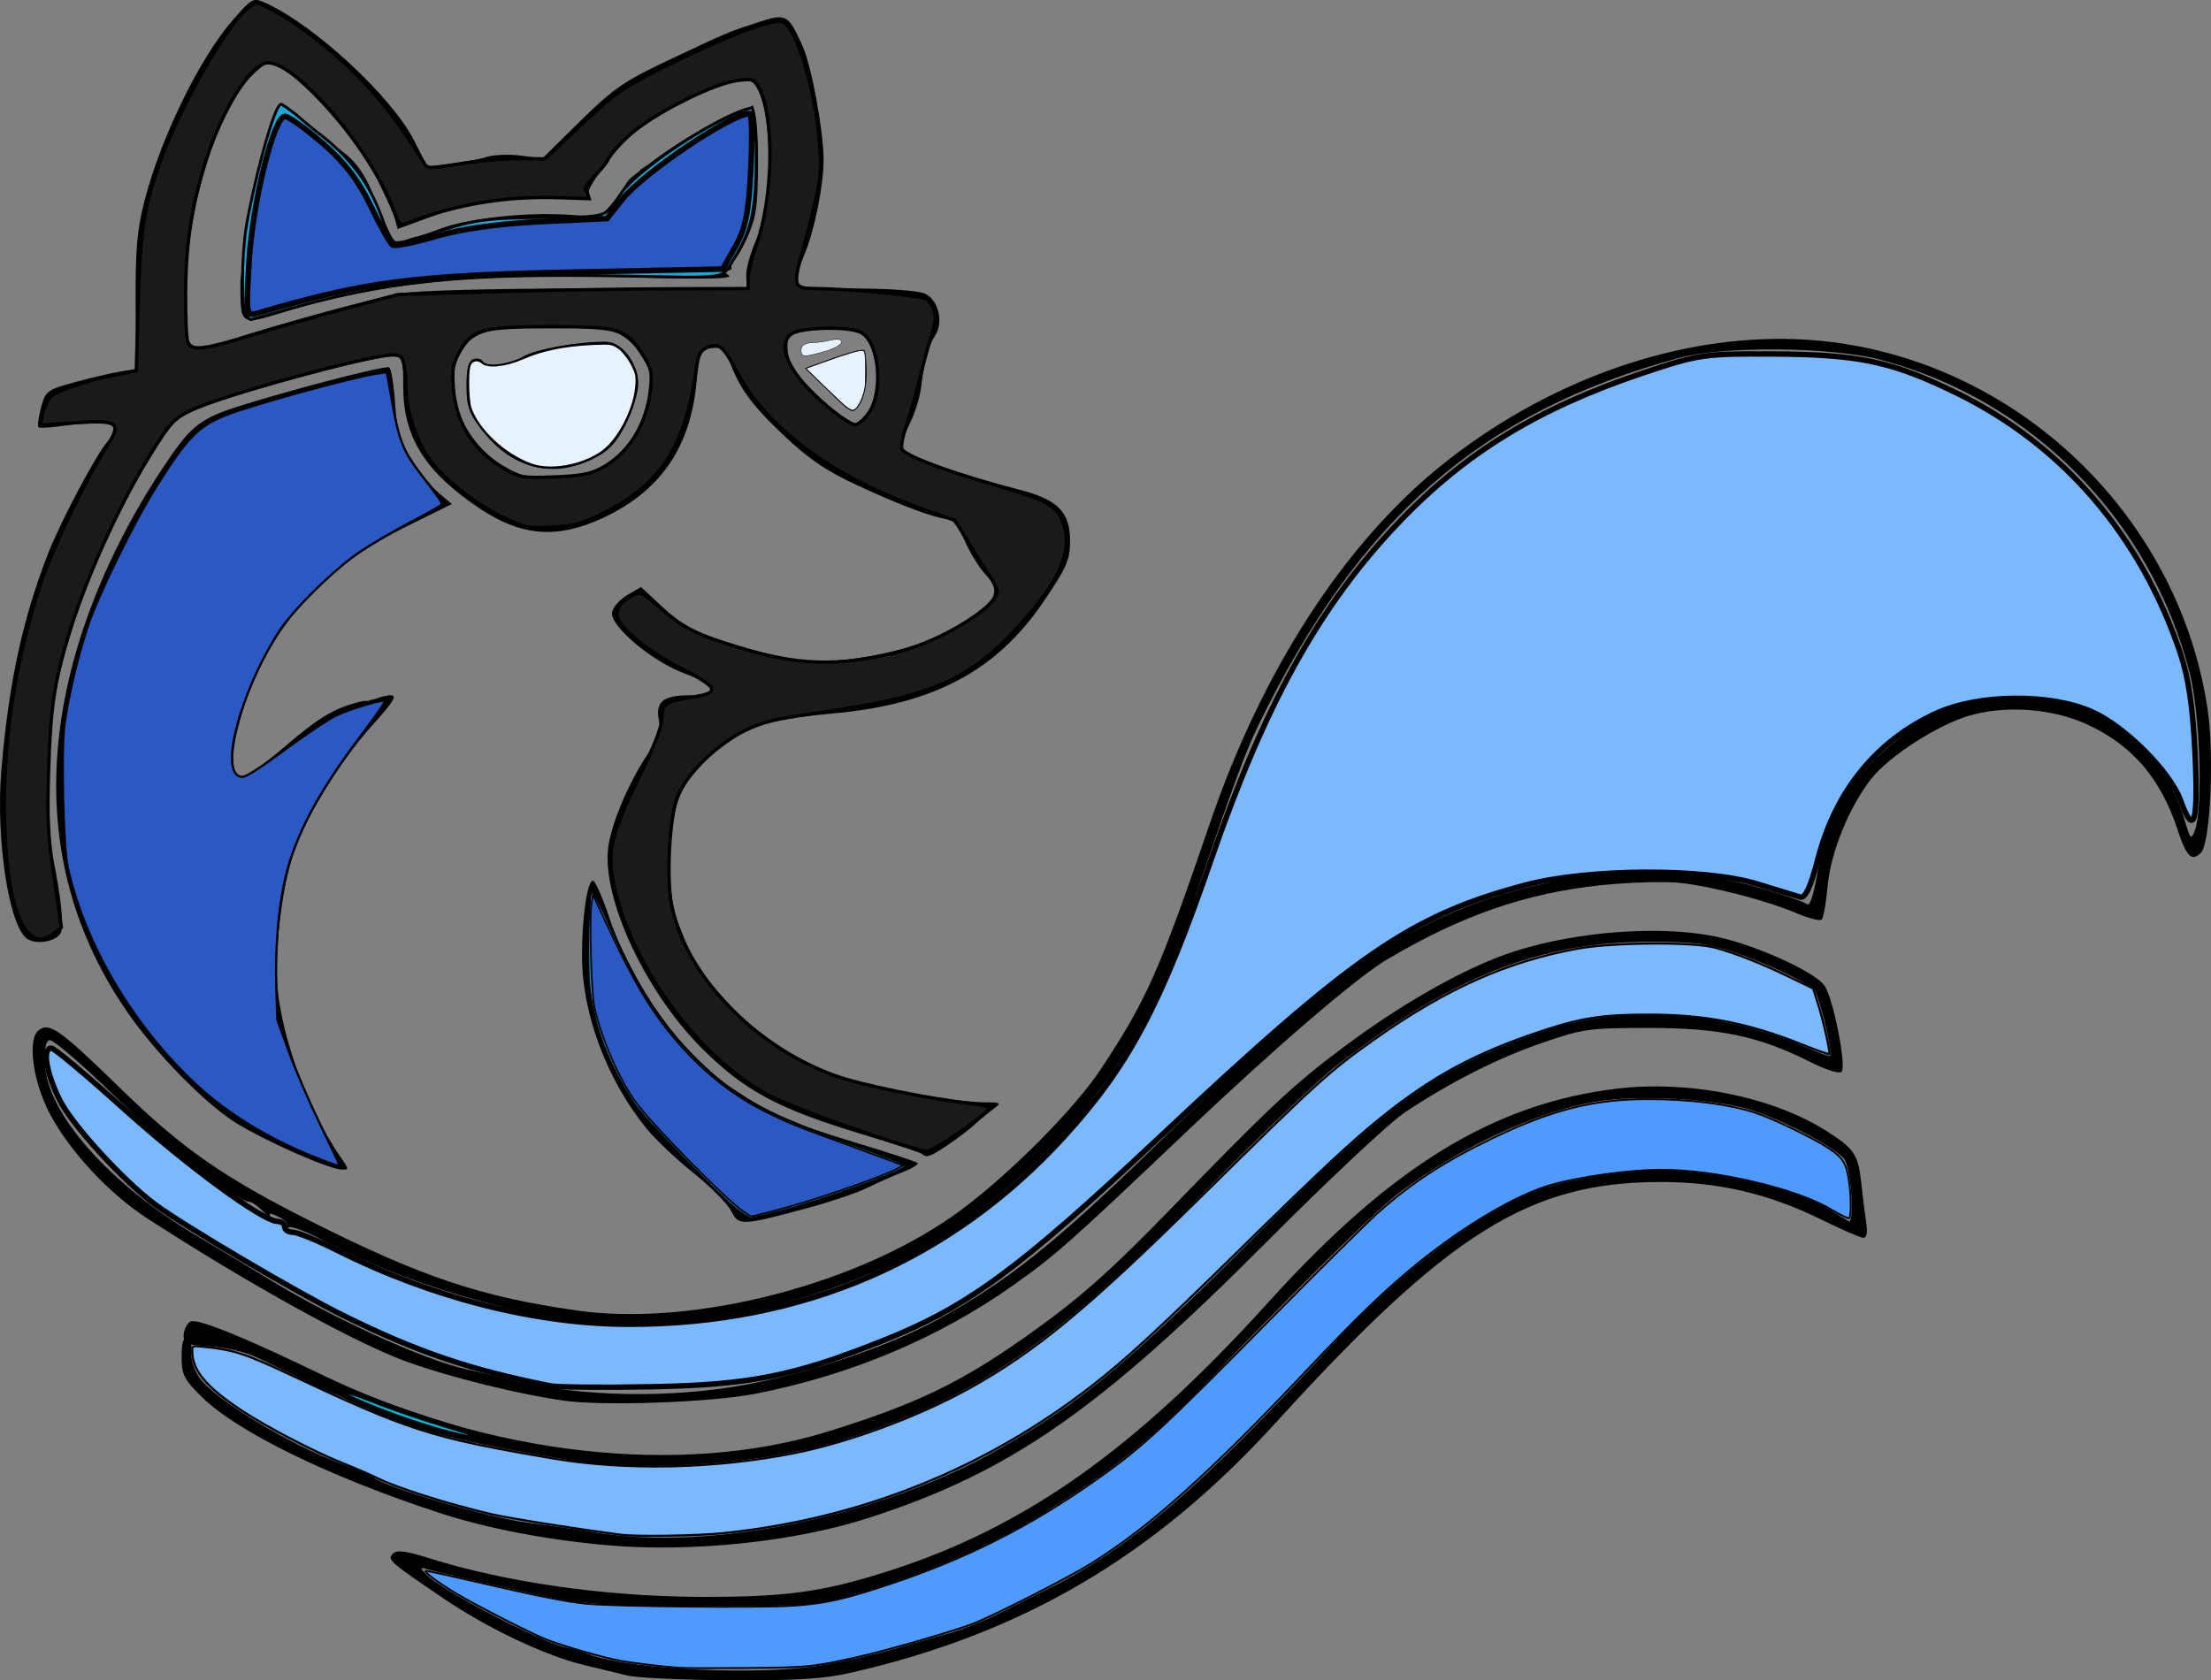 <?xml version="1.0" encoding="UTF-8" standalone="no"?>
<!-- Created with Inkscape (http://www.inkscape.org/) -->

<svg
   version="1.1"
   id="svg1"
   width="488.998"
   height="371.701"
   viewBox="0 0 488.998 371.701"
   xml:space="preserve"
   xmlns="http://www.w3.org/2000/svg"
   xmlns:svg="http://www.w3.org/2000/svg"><rect x="0" y="0" width="488.998" height="371.701" fill="#808080" stroke="none"/><defs
     id="defs1" /><g
     id="g1"
     transform="translate(-131.864,-178.209)"><path
       id="path1"
       style="fill:#000000"
       d="m 188.933,178.253 c 0.479,0.092 1.018,0.323 1.717,0.639 10.838,4.897 27.919,20.746 32.838,30.467 l 2.883,5.695 5.08,-0.592 c 2.794,-0.325 6.398,-1.012 8.01,-1.523 1.611,-0.512 5.049,-0.648 7.641,-0.305 l 4.711,0.625 8.316,-8.205 c 7.147,-7.051 9.799,-8.906 18.859,-13.188 14.034,-6.632 13.709,-6.494 20.281,-8.643 6.543,-2.139 6.853,-1.979 10.133,5.26 1.937,4.275 4.583,18.614 4.611,24.986 0.025,5.522 -1.893,15.204 -4.109,20.746 -3.221,8.055 -3.561,7.814 11.08,7.814 7.389,0 14.002,0.478 15.396,1.113 3.039,1.385 4.252,6.319 2.289,9.314 -1.458,2.225 -2.371,5.657 -3.156,11.859 -0.264,2.083 -1.412,5.613 -2.551,7.846 -1.139,2.233 -1.848,4.644 -1.574,5.357 0.504,1.313 13.626,5.883 25.799,8.984 8.63,2.199 11.344,4.931 11.344,11.418 0,4.129 -0.755,5.843 -5.938,13.473 -10.307,15.174 -24.169,22.571 -46.105,24.604 -13.697,1.269 -16.994,2.065 -21.979,5.297 -11.224,7.277 -14.479,13.488 -14.479,27.637 0,6.61 0.53,10.183 2.107,14.213 3.407,8.704 3.866,9.433 10.533,16.738 7.142,7.825 16.027,13.475 26.643,16.939 7.001,2.285 23.848,5.182 30.461,5.238 3.545,0.03 3.643,0.113 1.756,1.496 -1.1,0.806 -2.9,2.306 -4,3.332 -1.1,1.026 -3.751,3.051 -5.891,4.502 -3.995,2.709 -4.883,3.031 -5.812,2.102 -0.295,-0.295 -6.552,-2.352 -13.904,-4.57 -17.942,-5.414 -25.603,-9.558 -34.893,-18.873 -12.417,-12.451 -21.995,-32.969 -20.658,-44.254 0.639,-5.395 4.636,-14.762 9.076,-21.266 2.029,-2.972 2.582,-4.745 2.152,-6.895 -0.828,-4.14 0.888,-5.605 6.553,-5.605 6.774,0 6.38,-2.182 -0.873,-4.838 -7.139,-2.614 -16.493,-10.473 -16.053,-13.486 0.167,-1.141 1.679,-2.876 3.361,-3.855 l 3.059,-1.781 5.074,4.73 c 4.167,3.886 6.657,5.225 13.941,7.496 14.068,4.387 19.722,5.009 30.174,3.318 10.028,-1.622 17.418,-4.409 24.193,-9.121 5.402,-3.757 5.994,-5.794 2.709,-9.312 -1.361,-1.458 -3.402,-4.788 -4.535,-7.4 -1.164,-2.682 -2.723,-4.75 -3.582,-4.75 -2.505,0 -10.53,-2.972 -20.195,-7.48 -6.986,-3.258 -10.823,-5.885 -16.5,-11.293 -7.046,-6.713 -9.568,-10.227 -11.871,-16.543 -0.837,-2.295 -1.535,-2.758 -3.775,-2.5 -2.64,0.304 -2.775,0.596 -3.355,7.316 -1.258,14.571 -8.021,24.406 -20.848,30.318 -10.019,4.618 -17.873,4.006 -27.047,-2.107 -12.101,-8.064 -16.974,-15.795 -16.99,-26.961 -0.01,-6.579 -0.074,-6.75 -2.578,-6.75 -3.851,0 -32.923,7.755 -40.932,10.918 -6.881,2.718 -7.089,2.906 -12.201,11.172 -10.226,16.535 -18.578,37.474 -21.309,53.41 -1.588,9.27 -1.815,28.622 -0.416,35.5 1.803,8.865 2.451,15.413 1.65,16.67 -1.202,1.889 -5.556,2.545 -7.473,1.125 -3.993,-2.958 -6.884,-22.157 -5.617,-37.295 1.617,-19.317 4.82,-34.019 10.545,-48.387 2.84,-7.127 10.562,-21.618 12.891,-24.191 3.559,-3.933 0.902,-5.174 -8.082,-3.775 -3.653,0.569 -6.862,0.812 -7.131,0.543 -0.269,-0.269 -0.022,-2.223 0.549,-4.344 0.986,-3.662 1.354,-3.943 7.316,-5.58 3.453,-0.948 7.944,-2.004 9.98,-2.348 l 3.703,-0.623 -0.08,-14.648 c -0.063,-11.755 0.329,-16.226 1.99,-22.646 3.617,-13.982 12.241,-31.592 19.572,-39.971 3.163,-3.615 4.076,-4.582 5.514,-4.307 z m 2.021,14.068 c -0.77,0.199 -1.583,0.909 -3.031,2.283 -8.154,7.739 -14.892,29.727 -14.893,48.594 -9e-5,4.768 0.274,9.38 0.607,10.25 0.791,2.06 2.781,1.994 9.977,-0.328 10.872,-3.508 30.85,-8.941 36.85,-10.021 3.477,-0.626 20.563,-1.068 41.266,-1.068 h 35.332 l -0.152,-2.75 c -0.085,-1.512 0.863,-5 2.105,-7.75 4.665,-10.323 3.367,-35.5 -1.83,-35.5 -7.055,0 -23.963,8.967 -29.104,15.436 -4.095,5.153 -6.101,8.591 -6.441,9.966 -13.999,-2.458 -23.927,0.862 -34.975,4.915 l -6.865,2.518 -0.566,-2.162 c -0.311,-1.19 -2.274,-5.54 -4.363,-9.668 -3.933,-7.77 -15.694,-21.083 -21.139,-23.93 -1.281,-0.67 -2.007,-0.982 -2.777,-0.783 z m 106.479,9.607 c 0.494,-0.087 0.835,-0.06 0.99,0.096 0.68,0.681 1.096,5.419 1.078,12.307 -0.025,9.547 -0.375,11.974 -2.373,16.449 -1.289,2.888 -2.765,5.25 -3.279,5.25 -0.515,0 -0.658,0.45 -0.318,1 0.34,0.55 0.029,1.008 -0.691,1.016 -0.962,0.011 -0.911,0.296 0.191,1.076 1.068,0.756 -4.257,0.896 -18.5,0.484 -37.182,-1.073 -57.562,0.851 -79.355,7.488 -10.369,3.158 -10.145,3.304 -10.145,-6.617 1.053,-10.838 7.287,-38.073 17,-31.947 5.465,2.517 8.757,5.068 11.387,10.5 0.821,1.925 2.385,5.612 3.473,8.193 3.079,7.032 2.73,4.241 6.545,3.496 3.139,-0.613 5.33,-1.991 8.795,-2.846 7.409,-1.828 19.73,-3.153 30.522,-1.658 2.331,1.248 7.553,-7.342 7.819,-7.727 0.853,-1.297 2.76,-2.192 2.938,-2.754 0.659,-0.413 1.317,-0.823 2.012,-1.354 7.495,-5.723 18.455,-11.847 21.912,-12.453 z m -47.221,48.32 c -7.894,0.228 -12.479,1.35 -14.619,3.49 -7.168,7.168 -2.636,22.111 8.516,28.078 3.659,1.958 5.561,2.305 11.031,2.014 10.98,-0.584 17.512,-6.279 20.012,-17.451 1.025,-4.58 0.94,-5.56 -0.73,-8.412 -3.355,-5.73 -6.576,-7.354 -15.178,-7.652 -3.399,-0.118 -6.4,-0.142 -9.031,-0.066 z m 65.244,0.781 c -7.879,0 -9.426,0.602 -9.426,3.672 0,3.808 1.676,6.392 7.824,12.053 3.121,2.874 6.244,5.237 6.939,5.25 0.696,0.013 2.184,-1.437 3.307,-3.225 1.566,-2.494 1.951,-4.468 1.654,-8.484 -0.558,-7.548 -2.468,-9.266 -10.299,-9.266 z m 211.172,2.15 c -25.746,-0.298 -53.318,9.743 -76.041,28.029 -21.38,17.206 -39.561,45.29 -51.027,78.82 -11.317,33.092 -14.056,39.278 -24.158,54.586 -5.804,8.794 -19.677,22.804 -30.871,31.176 -21.754,16.269 -58.896,26.025 -85,22.328 -21.306,-3.017 -34.387,-7.4 -58.895,-19.734 -19.412,-9.77 -28.522,-16.124 -42.057,-29.332 -13.498,-13.173 -15.861,-14.841 -18.232,-12.873 -2.483,2.061 -1.166,11.478 2.59,18.518 4.417,8.28 13.087,17.582 21.43,22.992 20.664,13.4 42.402,25.585 54.789,30.713 8.404,3.479 25.963,8.013 37.375,9.65 8.645,1.241 32.608,0.388 42.311,-1.504 21.062,-4.108 40.582,-12.314 57.076,-23.998 9.495,-6.726 12.29,-9.203 38.564,-34.178 19.249,-18.297 37.398,-33.897 44.008,-37.828 16.389,-9.748 30.744,-14.75 47.367,-16.502 6.23,-0.656 14.105,-0.894 17.5,-0.529 7.278,0.782 19.229,3.893 25.953,6.754 2.629,1.119 5.09,1.725 5.467,1.348 0.377,-0.377 0.965,-3.75 1.309,-7.496 0.68,-7.422 4.752,-17.405 9.629,-23.617 3.954,-5.036 14.718,-11.963 21.766,-14.006 7.991,-2.317 18.303,-1.554 25.889,1.916 10.03,4.588 16.375,11.96 20.102,23.355 1.944,5.943 3.135,7.115 5.168,5.082 2.07,-2.07 2.978,-21.394 1.484,-31.609 -6.129,-41.917 -40.521,-75.767 -82.592,-81.293 -3.584,-0.471 -7.224,-0.725 -10.902,-0.768 z m -209.232,0.088 c 0.399,0.083 0.635,0.287 0.635,0.598 0,0.588 -1.688,1.539 -3.75,2.111 -4.895,1.359 -5.25,1.329 -5.25,-0.447 0,-0.885 0.923,-1.506 2.25,-1.514 1.238,-0.008 3.263,-0.286 4.5,-0.617 0.653,-0.175 1.216,-0.214 1.615,-0.131 z m -51.395,0.541 c 3.432,0.051 7.017,4.794 7.023,9.291 0.003,1.964 -1.232,5.997 -2.744,8.963 -2.154,4.223 -3.726,5.882 -7.25,7.65 -9.003,4.519 -18.119,2.114 -24.703,-6.518 -2.773,-3.636 -3.297,-5.165 -3.297,-9.637 0,-3.751 0.433,-5.481 1.469,-5.879 0.807,-0.31 1.734,-0.133 2.059,0.393 0.965,1.562 5.51,1.091 8.854,-0.916 2.844,-1.707 12.463,-3.439 18.59,-3.348 z m 258.928,1.701 c 8.563,0.067 17.265,0.828 22.73,2.26 33.575,8.796 59.88,35.444 68.51,69.4 2.267,8.919 2.956,29.951 1.139,34.713 -0.838,2.194 -0.987,2.058 -2.199,-2 -2.215,-7.413 -4.72,-11.307 -11.033,-17.152 -7.249,-6.712 -15.292,-9.717 -25.9,-9.678 -12.991,0.048 -20.656,3.043 -30.227,11.812 -7.675,7.032 -12.419,16.072 -14.301,27.242 -0.733,4.353 -1.539,6.644 -2.146,6.109 -0.534,-0.47 -5.064,-2.055 -10.066,-3.521 -26.874,-7.878 -60.757,-2.067 -85.404,14.646 -10.866,7.369 -28.487,22.687 -48.094,41.807 -22.697,22.133 -33.578,30.801 -49.348,39.311 -10.406,5.616 -27.432,11.362 -41.525,14.016 -16.775,3.159 -37.021,2.78 -52.033,-0.973 -3.575,-0.894 -8.075,-1.968 -10,-2.387 -9.165,-1.992 -29.476,-11.235 -43.244,-19.678 -2.609,-1.6 -10.034,-6.058 -16.5,-9.908 -19.321,-11.504 -32.888,-26.866 -33.49,-37.916 -0.175,-3.213 0.162,-5.019 0.992,-5.312 0.692,-0.244 6.992,5.143 14,11.971 11.525,11.229 27.401,23.758 30.105,23.758 0.582,0 2.042,1.012 3.244,2.25 1.202,1.238 1.896,1.73 1.539,1.094 -0.489,-0.873 -0.055,-0.877 1.768,-0.018 1.329,0.627 2.159,1.554 1.846,2.061 -0.313,0.506 -0.127,0.649 0.414,0.314 0.541,-0.334 3.648,0.794 6.904,2.51 15.248,8.033 31.67,13.608 52.221,17.727 8.54,1.712 27.586,1.288 39.258,-0.871 18.003,-3.331 38.419,-11.411 49.967,-19.777 25.425,-18.42 40.741,-39.157 50.811,-68.789 9.879,-29.072 12.369,-35.865 15.482,-42.232 22.282,-45.579 48.942,-68.841 92.684,-80.873 4.912,-1.351 13.336,-1.981 21.898,-1.914 z m -201.934,0.15 c 0.294,0.294 0.535,2.635 0.535,5.201 0,2.611 -0.684,5.632 -1.553,6.857 -1.552,2.189 -1.554,2.189 -6.809,-2.93 l -5.256,-5.121 6.273,-2.271 c 3.45,-1.249 6.514,-2.031 6.809,-1.736 z m -105.047,3.816 v 0.002 0.002 c 0.449,0.28 1.03,3.853 1.293,7.945 0.4,6.229 1.01,8.273 3.736,12.521 1.792,2.792 4.511,6.131 6.043,7.42 l 2.785,2.344 -10.637,5.256 c -19.303,9.537 -31.491,24.195 -36.641,44.066 -1.765,6.811 -1.364,10.996 1.055,10.996 0.834,0 4.989,-2.983 9.232,-6.627 7.507,-6.447 10.959,-8.52 16.531,-9.918 0.908,-0.228 1.412,-0.268 1.76,-0.209 h 0.113 c 0.039,10e-4 0.078,-0.007 0.115,-0.016 0.041,-0.008 0.08,-0.023 0.119,-0.037 0.036,-0.011 0.072,-0.024 0.107,-0.037 0.033,-0.012 0.064,-0.027 0.096,-0.041 0.042,-0.018 0.086,-0.033 0.129,-0.049 0.043,-0.016 0.088,-0.029 0.131,-0.043 0.039,-0.011 0.076,-0.024 0.115,-0.033 0.05,-0.012 0.1,-0.022 0.15,-0.031 0.067,-0.011 0.132,-0.023 0.199,-0.033 0.06,-0.011 0.12,-0.023 0.18,-0.037 0.059,-0.013 0.117,-0.026 0.174,-0.045 0.063,-0.021 0.126,-0.044 0.188,-0.07 0.07,-0.03 0.14,-0.057 0.211,-0.082 0.064,-0.023 0.129,-0.044 0.193,-0.066 0.044,-0.015 0.087,-0.028 0.131,-0.043 0.038,-0.012 0.077,-0.025 0.115,-0.037 0.038,-0.012 0.077,-0.025 0.115,-0.037 0.041,-0.014 0.081,-0.024 0.121,-0.039 0.039,-0.014 0.078,-0.027 0.117,-0.041 0.048,-0.016 0.098,-0.03 0.146,-0.045 0.056,-0.017 0.114,-0.029 0.17,-0.047 0.047,-0.014 0.093,-0.03 0.141,-0.043 0.036,-0.012 0.073,-0.021 0.109,-0.031 0.042,-0.013 0.084,-0.02 0.127,-0.029 0.042,-0.008 0.084,-0.02 0.125,-0.031 0.04,-0.011 0.081,-0.019 0.123,-0.025 0.029,-0.008 0.06,-0.014 0.09,-0.018 0.026,-0.002 0.052,-0.009 0.078,-0.014 0.02,-0.004 0.04,-0.008 0.061,-0.01 0.014,-0.001 0.029,-0.002 0.043,-0.002 0.012,-1.8e-4 0.023,4e-5 0.035,0 0.01,-2e-5 0.022,0 0.031,0 0.01,-10e-6 0.019,0 0.029,0 0.011,-10e-6 -0.003,0.009 0,0.012 0.001,-3.7e-4 0.002,-0.002 0.004,-0.002 0.021,-0.004 0.043,-0.006 0.065,-0.01 0.018,-0.003 0.037,-0.009 0.055,-0.012 0.012,-10e-4 0.022,-0.007 0.033,-0.01 0.01,-0.002 0.023,-0.005 0.025,-0.006 0.014,-0.004 0.027,-0.009 0.041,-0.014 0.018,-0.008 0.037,-0.014 0.057,-0.018 0.015,-0.004 0.03,-0.009 0.045,-0.014 0.016,-0.004 0.032,-0.01 0.047,-0.016 0.016,-0.006 0.033,-0.011 0.049,-0.018 0.016,-0.007 0.032,-0.013 0.049,-0.018 0.019,-0.006 0.039,-0.013 0.059,-0.016 0.015,-0.004 0.028,-0.009 0.043,-0.012 0.011,-0.001 0.019,-0.003 0.029,-0.006 0.011,-0.003 0.022,-0.007 0.033,-0.008 0.005,-7.3e-4 0.011,-0.002 0.016,-0.002 0.005,-2.8e-4 0.009,1.2e-4 0.014,0 0.009,-1.7e-4 0.018,4e-5 0.027,0 0.007,-3e-5 0.013,1e-5 0.019,0 h 0.016 0.016 0.021 0.031 0.021 0.008 c 0.02,0 0.035,0.005 0.047,0.012 h 0.002 c 0.006,-0.001 0.012,-0.002 0.018,-0.002 0.006,-4.2e-4 0.013,1.8e-4 0.019,0 0.005,-1.5e-4 0.011,8e-5 0.016,0 0.033,-4.4e-4 0.054,0.011 0.064,0.025 0.002,-3e-5 0.005,-0.004 0.008,-0.004 1.541,0 0.701,1.392 -3.951,6.547 -7.02,7.779 -14.436,19.706 -17.277,27.791 -2.339,6.655 -3.898,17.193 -3.941,26.662 -0.053,11.526 6.238,29.809 14.193,41.25 1.822,2.621 1.827,2.744 0.094,2.656 -2.912,-0.148 -16.725,-6.256 -23.24,-10.277 -6.671,-4.117 -17.716,-15.298 -24.143,-24.629 -32.273,-46.857 -7.177,-97.884 8.309,-120.912 5.495,-8.171 7.358,-10.162 16.256,-12.984 11.993,-3.803 32.622,-9.146 33.418,-8.654 z m 45.061,113.553 c 0.471,0 2.027,3.487 3.457,7.75 5.099,15.203 16.236,30.849 27.064,38.021 9.12,6.041 13.166,7.829 27.539,12.166 7.272,2.194 13.456,4.224 13.744,4.512 0.288,0.288 -1.232,1.213 -3.379,2.055 -2.147,0.842 -5.704,2.419 -7.904,3.506 -2.2,1.086 -8.05,3.063 -13,4.393 -14.841,3.986 -15.239,4.001 -16.994,0.607 -0.835,-1.614 -4.555,-5.358 -8.266,-8.318 -3.711,-2.961 -8.368,-7.365 -10.35,-9.787 -8.741,-10.687 -14.232,-25.21 -14.332,-37.904 -0.067,-8.502 1.143,-17 2.42,-17 z m 232.59,11.111 c -11.116,0.191 -23.344,2.266 -32.621,5.891 -9.879,3.86 -22.28,11.086 -33.781,19.684 -11.276,8.429 -16.225,13.053 -38.166,35.666 -13.975,14.403 -20.746,20.374 -32.5,28.654 -14.377,10.129 -24.269,14.866 -43.5,20.832 -32.547,10.098 -74.932,5.343 -111.994,-12.562 -17.56,-8.483 -27.707,-12.579 -29.074,-11.734 -1.392,0.86 -2.131,4.037 -0.761,4.751 2.171,1.132 8.754,-0.156 16.606,3.699 7.853,3.855 14.456,7.01 14.676,7.01 0.22,0 3.922,1.636 8.225,3.637 10.558,4.91 20.003,7.337 44.822,11.516 16.705,2.812 43.47,0.92 60.109,-4.252 29.926,-9.301 46.759,-20.856 81.391,-55.869 11.825,-11.955 24.531,-24.086 28.234,-26.957 25.466,-19.742 45.037,-27.531 69.266,-27.561 10.057,-0.012 13.133,0.373 19,2.375 6.383,2.179 13.926,5.63 17.348,7.939 1.143,0.772 4.447,14.142 3.693,14.947 -0.142,0.151 -2.46,-0.686 -5.15,-1.859 -18.732,-8.169 -40.722,-9.583 -57.891,-3.725 -23.695,8.085 -33.877,15.296 -63.641,45.08 -28.659,28.678 -38.885,37.164 -57.457,47.68 -26.08,14.767 -63.535,22.447 -88.902,18.229 -3.3,-0.549 -10.275,-1.561 -15.5,-2.25 -8.424,-1.111 -30.669,-7.665 -33.477,-9.863 -0.563,-0.441 -3.723,-1.796 -7.023,-3.012 -11.573,-4.263 -28.068,-14.235 -31.486,-19.035 -1.262,-1.772 -2.022,-4.131 -1.834,-5.688 0.18,-1.491 -0.229,-2.842 -0.93,-3.078 -0.877,-0.295 -1.25,0.917 -1.25,4.062 0,3.986 0.497,4.975 4.465,8.887 7.849,7.738 28.312,17.727 52.535,25.645 10.575,3.457 23.929,6.013 37.5,7.18 18.529,1.593 41.23,-0.809 57.531,-6.088 31.157,-10.089 50.834,-23.747 87.969,-61.057 13.475,-13.539 27.2,-26.407 30.5,-28.6 10.222,-6.79 20.602,-12.047 30.5,-15.445 8.95,-3.073 10.311,-3.263 23.5,-3.268 15.677,-0.006 24.418,1.834 35.672,7.516 3.562,1.798 6.443,2.697 6.967,2.174 1.107,-1.107 -1.786,-15.911 -3.697,-18.922 -1.756,-2.766 -12.926,-8.092 -21.941,-10.463 -4.993,-1.313 -11.262,-1.878 -17.932,-1.764 z m -0.029,34.438 c -2.049,0.066 -4.078,0.216 -6.066,0.453 -27.183,3.246 -49.884,17.142 -77.018,47.145 -29.64,32.774 -54.041,50.017 -84.455,59.682 -14.39,4.573 -22.586,5.679 -41.5,5.6 -20.94,-0.087 -42.86,-3.228 -59.807,-8.57 -5.094,-1.606 -7.092,-1.859 -7.945,-1.006 -1.345,1.345 -0.906,1.735 11.252,9.979 9.652,6.544 22.317,12.56 30.764,14.611 3.154,0.766 7.536,1.832 9.736,2.371 2.2,0.539 12.55,1.017 23,1.061 15.135,0.063 20.627,-0.296 27,-1.768 37.784,-8.724 66.785,-25.847 93.473,-55.189 38.269,-42.075 56.065,-53.225 85.027,-53.266 12.898,-0.018 24.022,2.578 35.652,8.322 4.484,2.214 8.666,4.027 9.295,4.027 0.726,0 0.96,-1.185 0.641,-3.25 -0.277,-1.788 -0.779,-5.839 -1.117,-9.002 -0.661,-6.189 -1.577,-7.527 -7.846,-11.484 -10.347,-6.532 -25.74,-10.178 -40.086,-9.715 z m -2.576,2.605 c 9.415,-0.3 20.84,0.77 26.809,2.787 7.777,2.628 18.981,8.705 20.113,10.91 1.447,2.817 2.101,14.252 0.77,13.469 -0.635,-0.374 -2.79,-1.697 -4.787,-2.939 -6.563,-4.081 -24.835,-8.255 -36.367,-8.309 -8.202,-0.038 -21.113,2.004 -27.5,4.352 -12.586,4.626 -30.685,18.203 -45.154,33.871 -29.565,32.014 -44.661,45.029 -62.846,54.18 -3.025,1.522 -8.101,4.071 -11.279,5.666 -3.178,1.595 -8.128,3.552 -11,4.35 -2.872,0.797 -8.371,2.371 -12.221,3.496 -3.85,1.125 -11.05,2.738 -16,3.584 -13.632,2.331 -42.345,0.986 -51.344,-2.406 -1.461,-0.551 -3.837,-1.258 -5.279,-1.57 -5.571,-1.207 -27.4,-12.621 -30.684,-16.043 -1.598,-1.665 -1.58,-1.733 0.307,-1.195 3.61,1.029 22.853,5.374 30,6.773 4.741,0.928 14.745,1.371 31,1.371 21.779,0 24.74,-0.208 32,-2.234 15.783,-4.405 31.354,-11.039 43.291,-18.447 15.684,-9.734 23.49,-16.068 37.193,-30.174 24.93,-25.662 36.834,-37.314 42.033,-41.145 13.274,-9.78 29.695,-17.347 42.477,-19.572 2.415,-0.421 5.33,-0.673 8.469,-0.773 z" /><path
       style="fill:#1a1a1a;fill-opacity:1;fill-rule:evenodd;stroke:#000000;stroke-width:0.734"
       d="m 320.829,427.941 c -7.876,-2.723 -16.397,-6.062 -18.935,-7.419 -15.588,-8.336 -30.527,-28.728 -34.318,-46.844 -1.468,-7.018 -0.489,-11.153 5.549,-23.432 3.351,-6.814 5.111,-11.271 5.111,-12.945 0,-3.064 0.897,-3.918 4.773,-4.545 5.5,-0.89 6.242,-1.153 6.242,-2.211 0,-0.582 -2.377,-2.251 -5.282,-3.709 -7.767,-3.898 -13.58,-8.266 -15.366,-11.545 -0.929,-1.706 0.286,-3.909 2.904,-5.262 1.976,-1.022 2.175,-0.94 6.325,2.601 5.326,4.545 7.724,5.774 16.792,8.606 13.598,4.246 22.574,4.528 36.119,1.133 9.142,-2.291 21.664,-9.973 21.664,-13.29 0,-0.598 -0.686,-2.051 -1.524,-3.228 -0.838,-1.177 -2.934,-4.474 -4.657,-7.328 l -3.134,-5.188 -6.175,-2.15 c -20.563,-7.16 -35.399,-18.021 -42.141,-30.852 -2.952,-5.617 -3.971,-6.42 -6.622,-5.212 -1.348,0.614 -1.848,1.583 -2.226,4.319 -2.415,17.476 -7.86,25.97 -20.722,32.327 -4.77,2.358 -6.496,2.817 -11.412,3.042 -5.428,0.248 -6.123,0.1 -11.054,-2.357 -6.637,-3.306 -13.701,-9.1 -16.532,-13.559 -2.604,-4.102 -4.518,-10.244 -4.518,-14.499 0,-1.694 -0.207,-4.112 -0.459,-5.374 -0.387,-1.934 -0.792,-2.295 -2.576,-2.295 -5.125,0 -37.397,8.869 -44.501,12.229 -3.48,1.646 -4.539,2.686 -7.645,7.509 -7.375,11.452 -15.402,28.85 -19.445,42.149 -3.169,10.425 -3.994,15.927 -4.429,29.541 -0.361,11.299 -0.187,14.815 1.193,24.213 l 1.615,10.994 -1.614,1.307 c -6.523,5.282 -10.998,-6.254 -10.998,-28.355 0,-16.169 2.586,-32.228 7.773,-48.274 2.519,-7.793 10.11,-23.666 14.852,-31.058 3.405,-5.307 2.624,-5.885 -7.071,-5.236 l -7.617,0.51 0.519,-2.441 c 0.285,-1.342 1.032,-3.022 1.66,-3.733 1.246,-1.412 7.69,-3.599 14.633,-4.965 l 4.42,-0.87 0.441,-15.163 c 0.459,-15.785 1.142,-20.357 4.517,-30.217 4.092,-11.956 15.022,-31.305 19.618,-34.731 l 1.973,-1.471 3.902,1.915 c 2.146,1.053 6.592,4.07 9.88,6.705 9.632,7.719 16.306,15.456 23.397,27.124 0.679,1.117 1.26,1.12 7.711,0.043 3.837,-0.641 9.668,-1.154 12.958,-1.139 l 5.981,0.027 8.219,-7.704 c 7.808,-7.319 8.811,-7.997 20.051,-13.571 11.827,-5.864 22.372,-9.816 24.259,-9.092 4.151,1.593 9.472,24.025 8.249,34.771 -0.257,2.255 -1.663,8.343 -3.125,13.53 -2.941,10.436 -2.889,10.722 1.984,10.764 7.941,0.068 23.85,1.58 24.784,2.355 2.056,1.706 2.42,4.107 1.178,7.756 -0.651,1.911 -1.806,6.119 -2.566,9.35 -0.761,3.231 -2.089,7.905 -2.951,10.387 -0.862,2.482 -1.377,5.01 -1.143,5.618 0.515,1.343 9.07,4.697 19.987,7.837 11.435,3.289 13.823,4.47 15.291,7.564 3.109,6.551 -0.177,14.17 -11,25.507 -10.21,10.695 -18.944,14.208 -43.9,17.662 -8.248,1.141 -11.289,1.899 -15.101,3.762 -6.332,3.094 -13.243,9.968 -15.009,14.927 -1.648,4.628 -2.326,17.561 -1.228,23.443 2.859,15.317 18.108,31.367 36.006,37.899 5.643,2.059 20.865,5.182 30.361,6.229 2.578,0.284 4.052,0.758 3.772,1.212 -1.093,1.768 -12.314,9.424 -13.759,9.387 -0.874,-0.022 -8.033,-2.268 -15.909,-4.992 z M 264.65,281.902 c 6.229,-3.283 10.318,-9.828 11.099,-17.765 0.362,-3.685 0.175,-4.462 -1.817,-7.555 -3.673,-5.7 -4.999,-6.099 -20.297,-6.099 -15.295,0 -17.33,0.567 -20.168,5.616 -1.423,2.532 -1.628,3.742 -1.332,7.868 0.558,7.774 4.348,13.834 11.136,17.807 3.605,2.109 4.045,2.186 11.097,1.937 5.693,-0.202 8.004,-0.608 10.281,-1.808 z m 59.235,-12.125 c 3.6,-5.056 2.357,-16.552 -1.967,-18.197 -3.203,-1.218 -12.989,-0.91 -14.959,0.47 -3.637,2.547 -0.333,9.262 7.932,16.122 2.634,2.186 5.355,3.975 6.048,3.975 0.692,0 2.019,-1.067 2.947,-2.37 z M 187.509,252.356 c 5.283,-1.596 14.722,-4.27 20.975,-5.944 l 11.37,-3.043 20.929,-0.612 c 11.511,-0.336 28.943,-0.636 38.738,-0.665 l 17.808,-0.054 v -2.217 c 0,-1.219 0.832,-4.597 1.848,-7.507 3.688,-10.555 4.003,-27.992 0.625,-34.525 -1.096,-2.119 -1.285,-2.188 -4.871,-1.763 -4.887,0.579 -17.238,6.656 -22.877,11.257 -2.39,1.95 -4.99,4.797 -5.779,6.328 -1.298,2.52 -5.846,5.739 -4.817,6.876 1.035,1.144 -0.761,-2.685 0.137,-0.092 l 0.572,1.769 -6.604,-0.219 c -11.447,-0.379 -22.414,1.237 -34.068,5.797 -1.008,0.395 -1.483,-0.039 -2.146,-1.962 -4.645,-13.475 -21.573,-33.665 -28.235,-33.677 -3.625,-0.006 -10.101,10.256 -13.727,21.753 -3.113,9.872 -4.396,18.175 -4.468,28.915 -0.036,5.453 0.172,10.492 0.462,11.199 0.787,1.918 3.426,1.616 14.127,-1.616 z"
       id="path24" /><path
       style="fill:#7ab8ff;fill-opacity:1;fill-rule:evenodd;stroke:#000000;stroke-width:1.198"
       d="m 253.509,484.761 c -17.874,-3.561 -29.593,-7.557 -45.915,-15.657 -10.245,-5.084 -35.438,-19.965 -41.532,-24.532 -7.142,-5.353 -18.263,-17.554 -20.994,-23.034 -3.01,-6.041 -3.882,-11.468 -1.842,-11.468 0.617,0 7.76,5.983 15.872,13.295 14.168,12.77 30.906,25.038 34.16,25.038 0.854,0 1.553,0.539 1.553,1.198 0,0.659 0.822,1.198 1.827,1.198 1.005,0 5.452,1.819 9.883,4.042 20.892,10.483 43.964,16.319 64.525,16.321 38.26,0.004 71.1,-14.122 95.96,-41.276 14.414,-15.744 21.58,-29.188 32.595,-61.144 11.996,-34.806 24.13,-56.659 41.63,-74.976 14.752,-15.441 30.836,-25.277 54.052,-33.057 12.243,-4.102 13.468,-4.28 28.955,-4.19 18.845,0.109 26.119,1.668 40.409,8.663 23.464,11.486 40.711,31.552 49.413,57.49 1.837,5.475 2.795,12.025 3.28,22.411 0.71,15.229 -0.256,18.333 -3.185,10.233 -2.32,-6.416 -12.259,-16.383 -19.597,-19.651 -9.253,-4.122 -25.171,-3.96 -34.526,0.351 -13.239,6.1 -22.232,17.2 -26.124,32.244 -1.578,6.101 -2.79,8.72 -3.885,8.395 -0.875,-0.26 -5.096,-1.553 -9.378,-2.873 -11.704,-3.609 -37.576,-3.493 -51.51,0.23 -25.469,6.806 -37.721,15.267 -81.115,56.017 -31.025,29.134 -42.177,37.316 -61.108,44.837 -19.529,7.758 -29.131,9.673 -50.641,10.101 -10.871,0.216 -21.113,0.125 -22.76,-0.204 z"
       id="path32" /><path
       style="fill:#4e9afd;fill-opacity:1;fill-rule:evenodd;stroke:#000000;stroke-width:0.39"
       d="m 282.084,547.163 c -4.408,-0.371 -9.842,-1.017 -12.878,-1.531 -3.414,-0.578 -13.077,-3.362 -16.65,-4.797 -3.428,-1.376 -15.112,-7.345 -19.644,-10.035 -3.972,-2.358 -7.243,-4.771 -6.913,-5.101 0.075,-0.075 4.603,0.902 10.062,2.172 13.794,3.209 20.594,4.584 25.145,5.085 5.877,0.647 39.008,0.971 46.244,0.452 7.199,-0.516 11.374,-1.464 21.662,-4.919 16.6,-5.575 30.353,-12.52 44.679,-22.562 10.596,-7.427 14.469,-10.984 38.968,-35.792 10.704,-10.839 21.422,-21.457 23.816,-23.596 7.406,-6.614 14.557,-11.285 25.071,-16.374 13.356,-6.464 22.582,-8.808 34.681,-8.81 9.181,-10e-4 17.628,1.061 23.61,2.968 3.865,1.233 13.184,5.746 16.585,8.033 2.952,1.984 3.711,3.254 4.274,7.15 0.503,3.479 0.52,7.879 0.033,8.18 -0.207,0.128 -1.959,-0.721 -3.892,-1.887 -7.745,-4.669 -25.632,-8.851 -37.765,-8.83 -6.886,0.012 -17.9,1.534 -24.285,3.356 -7.512,2.143 -18.788,8.751 -29.096,17.051 -7.142,5.75 -13.432,11.786 -24.48,23.489 -22.025,23.333 -35.176,35.136 -48.162,43.224 -5.137,3.2 -21.48,11.526 -26.192,13.345 -4.024,1.553 -18.365,5.717 -24.481,7.109 -10.684,2.431 -11.609,2.527 -25.563,2.65 -7.19,0.064 -13.863,0.049 -14.829,-0.032 z"
       id="path38" /><path
       style="fill:#02b5d3;fill-opacity:1;fill-rule:evenodd;stroke:#000000;stroke-width:1.154"
       d="m 226.982,494.115 c -9.77,-2.949 -21.112,-7.693 -20.31,-8.495 0.292,-0.292 3.829,0.788 7.859,2.4 4.031,1.612 11.726,4.231 17.102,5.82 5.375,1.589 8.475,2.888 6.889,2.888 -1.587,-2.2e-4 -6.78,-1.176 -11.54,-2.613 z"
       id="path39" /><path
       style="fill:#7ab8ff;fill-opacity:1;fill-rule:evenodd;stroke:#000000;stroke-width:0.459"
       d="m 269.177,517.707 c -9.883,-1.279 -24.882,-3.657 -28.645,-4.542 -9.828,-2.312 -20.944,-5.839 -25.379,-8.053 -1.437,-0.717 -4.742,-2.149 -7.345,-3.181 -6.432,-2.551 -16.989,-8.053 -22.6,-11.776 -7.8,-5.176 -10.811,-8.805 -10.82,-13.043 -0.002,-1.162 0.077,-1.198 2.178,-1 6.781,0.641 9.371,1.46 19.126,6.047 26.776,12.591 31.392,14.068 58.336,18.66 16.271,2.773 36.05,2.335 53.707,-1.19 11.982,-2.392 27.298,-8.071 38.426,-14.249 14.738,-8.182 26.129,-17.59 51.083,-42.19 26.159,-25.789 28.43,-27.854 38.414,-34.933 15.931,-11.295 29.538,-17.373 45.255,-20.213 7.63,-1.379 25.351,-1.505 30.174,-0.215 4.436,1.186 10.521,3.585 16.628,6.555 l 5.152,2.505 1.12,3.546 c 1.225,3.879 2.721,10.643 2.42,10.944 -0.104,0.104 -2.786,-0.847 -5.96,-2.113 -11.876,-4.738 -21.383,-6.599 -33.82,-6.619 -10.174,-0.017 -14.964,0.71 -23.665,3.589 -14.628,4.84 -24.033,9.883 -35.379,18.968 -6.66,5.333 -13.648,11.856 -31.865,29.746 -17.584,17.268 -24.775,23.897 -32.196,29.677 -23.736,18.489 -51.129,29.494 -81.419,32.708 -5.751,0.61 -19.381,0.832 -22.927,0.373 z"
       id="path41" /><path
       style="fill:#2b59c3;fill-opacity:1;fill-rule:evenodd;stroke:#000000;stroke-width:0.486"
       d="m 202.065,434.431 c -10.512,-4.117 -19.805,-9.77 -26.849,-16.333 -13.937,-12.986 -24.445,-30.726 -28.349,-47.859 -1.013,-4.447 -1.519,-26.042 -0.744,-31.796 0.809,-6.01 2.841,-14.613 5.049,-21.376 2.272,-6.958 10.217,-23.202 15.29,-31.258 6.821,-10.833 9.171,-13.258 15.236,-15.722 5.4,-2.194 28.4,-8.523 33.529,-9.226 l 2.179,-0.299 1.285,7.142 c 1.447,8.045 2.473,10.561 6.337,15.545 4,5.16 4.713,6.216 4.467,6.614 -0.126,0.204 -3.179,1.928 -6.785,3.831 -3.605,1.903 -8.577,4.805 -11.048,6.449 -5.595,3.722 -14.976,12.923 -18.039,17.692 -8.904,13.863 -13.547,32.286 -8.121,32.226 0.834,-0.009 4.043,-2.067 9.519,-6.105 4.543,-3.35 9.573,-6.712 11.176,-7.471 3.183,-1.506 10.374,-3.653 10.801,-3.226 0.147,0.147 -1.923,3.17 -4.599,6.719 -8.593,11.394 -13.045,19.05 -16.043,27.59 -2.471,7.037 -3.715,17.775 -3.378,29.156 l 0.208,7.046 2.545,7.046 c 1.4,3.875 4.491,11.063 6.87,15.972 2.379,4.909 4.325,9.009 4.325,9.111 0,0.364 -0.787,0.126 -4.861,-1.469 z"
       id="path54" /><path
       style="fill:#1ba8d7;fill-opacity:1;fill-rule:evenodd;stroke:#000000;stroke-width:0.486"
       d="m 295.371,446.238 c -3.773,-2.733 -21.074,-20.484 -23.413,-24.022 -5.363,-8.111 -8.813,-17.032 -9.694,-25.063 -0.612,-5.576 -0.324,-21.136 0.404,-21.864 0.278,-0.278 1.805,2.586 3.973,7.455 6.429,14.434 11.337,22.012 19.436,30.016 7.721,7.63 15.015,11.801 29.697,16.979 12.742,4.494 16.522,5.949 16.522,6.361 0,1.028 -18.778,7.808 -28.277,10.21 -3.125,0.79 -5.88,1.436 -6.123,1.436 -0.243,0 -1.379,-0.679 -2.524,-1.509 z"
       id="path55" /><path
       style="fill:#1ba8d7;fill-opacity:1;fill-rule:evenodd;stroke:#000000;stroke-width:0.618"
       d="m 186.28,247.908 c -1.06,-1.283 -1.046,-12.575 0.025,-19.365 1.299,-8.24 6.28,-28.22 7.873,-27.241 3.192,1.963 4.833,3.867 7.905,6.19 14.664,11.091 13.865,21.761 16.774,24.175 0.636,0.528 2.439,0.171 7.503,-1.483 10.458,-3.417 12.485,-3.718 26.014,-3.858 14.132,-0.146 13.419,0.078 16.873,-5.304 2.903,-4.524 17.736,-14.782 25.809,-17.85 l 3.158,-1.2 0.281,1.384 c 0.65,3.202 0.82,11.092 0.37,17.145 -0.482,6.484 -1.563,9.907 -4.767,15.102 -2.731,4.428 -0.587,4.104 -24.28,3.669 -36.25,-0.665 -52.78,1.07 -76.882,8.07 -3.013,0.875 -5.551,1.591 -5.642,1.591 -0.09,0 -0.546,-0.462 -1.012,-1.026 z"
       id="path64" /><path
       style="fill:#e6f2ff;fill-opacity:1;fill-rule:evenodd;stroke:#000000;stroke-width:0.444"
       d="m 249.388,280.972 c -5.926,-2.121 -11.788,-7.564 -13.474,-12.512 -0.539,-1.581 -0.693,-7.554 -0.239,-9.249 0.359,-1.337 1.798,-1.73 2.85,-0.778 1.253,1.134 5.247,0.69 9.092,-1.009 3.995,-1.766 9.017,-2.81 14.884,-3.094 4.369,-0.211 4.762,-0.159 6.198,0.824 0.847,0.579 2.109,2.142 2.82,3.49 1.127,2.138 1.258,2.771 1.056,5.106 -0.457,5.286 -4.093,12.112 -7.763,14.578 -4.457,2.993 -11.211,4.151 -15.423,2.644 z"
       id="path65" /><path
       style="fill:#e6f2ff;fill-opacity:1;fill-rule:evenodd;stroke:#000000;stroke-width:0.164"
       d="m 319.049,268.237 c -0.526,-0.402 -2.757,-2.486 -4.958,-4.631 l -4.001,-3.9 3.674,-1.323 c 5.842,-2.104 8.428,-2.854 9.035,-2.621 0.4,0.153 0.529,1.357 0.515,4.781 -0.011,2.661 -0.064,3.296 -0.37,4.417 -0.639,2.34 -1.695,4.008 -2.536,4.008 -0.224,0 -0.826,-0.323 -1.359,-0.73 z"
       id="path67" /><path
       style="fill:#e6f2ff;fill-opacity:1;fill-rule:evenodd;stroke:#000000;stroke-width:0.049"
       d="m 309.68,256.879 c -0.374,-0.088 -0.525,-0.302 -0.601,-0.847 -0.117,-0.837 0.14,-1.342 0.869,-1.709 0.338,-0.171 0.885,-0.266 1.729,-0.302 1.271,-0.054 2.616,-0.245 3.886,-0.552 0.626,-0.151 0.818,-0.177 1.319,-0.179 0.518,-0.002 0.611,0.011 0.792,0.108 0.241,0.129 0.307,0.232 0.307,0.478 0,0.154 -0.04,0.218 -0.284,0.455 -0.454,0.44 -1.291,0.888 -2.446,1.307 -0.944,0.343 -3.799,1.086 -4.666,1.214 -0.553,0.082 -0.656,0.085 -0.905,0.026 z"
       id="path68" /><path
       style="fill:#2b59c3;fill-opacity:1;fill-rule:evenodd;stroke:#000000;stroke-width:1.24"
       d="m 186.948,236.028 c 0.775,-13.087 5.472,-32.07 7.936,-32.07 0.806,0 4.549,2.663 8.319,5.918 4.813,4.156 7.989,8.295 10.664,13.9 2.095,4.39 4.269,8.267 4.831,8.614 0.562,0.347 4.868,-0.513 9.569,-1.911 5.433,-1.616 13.887,-2.795 23.201,-3.237 l 14.654,-0.694 3.324,-4.19 c 4.668,-5.884 24.17,-19.02 28.238,-19.02 0.459,0 0.571,5.484 0.248,12.186 -0.464,9.634 -1.176,13.235 -3.402,17.195 l -2.815,5.009 -32.41,0.66 c -36.247,0.738 -46.555,2.076 -70.724,9.179 -2.238,0.658 -2.321,0.071 -1.634,-11.539 z"
       id="path90" /><path
       style="fill:#2b59c3;fill-opacity:1;fill-rule:evenodd;stroke:#000000;stroke-width:0.38"
       d="m 296.394,446.307 c -4.01,-2.721 -20.458,-19.439 -24.006,-24.399 -3.661,-5.119 -7.449,-13.817 -9.047,-20.776 -0.707,-3.079 -1.181,-19.55 -0.662,-22.98 l 0.315,-2.078 2.456,5.309 c 6.105,13.194 10.103,20.048 15.329,26.271 6.117,7.285 12.7,12.623 20.216,16.392 4.822,2.418 6.886,3.261 16.908,6.908 4.494,1.635 9.432,3.446 10.974,4.025 l 2.804,1.051 -1.421,0.729 c -4.155,2.131 -19.526,7.38 -27.536,9.402 -2.496,0.63 -4.61,1.146 -4.698,1.146 -0.088,0 -0.822,-0.45 -1.632,-0.999 z"
       id="path93" /></g></svg>
